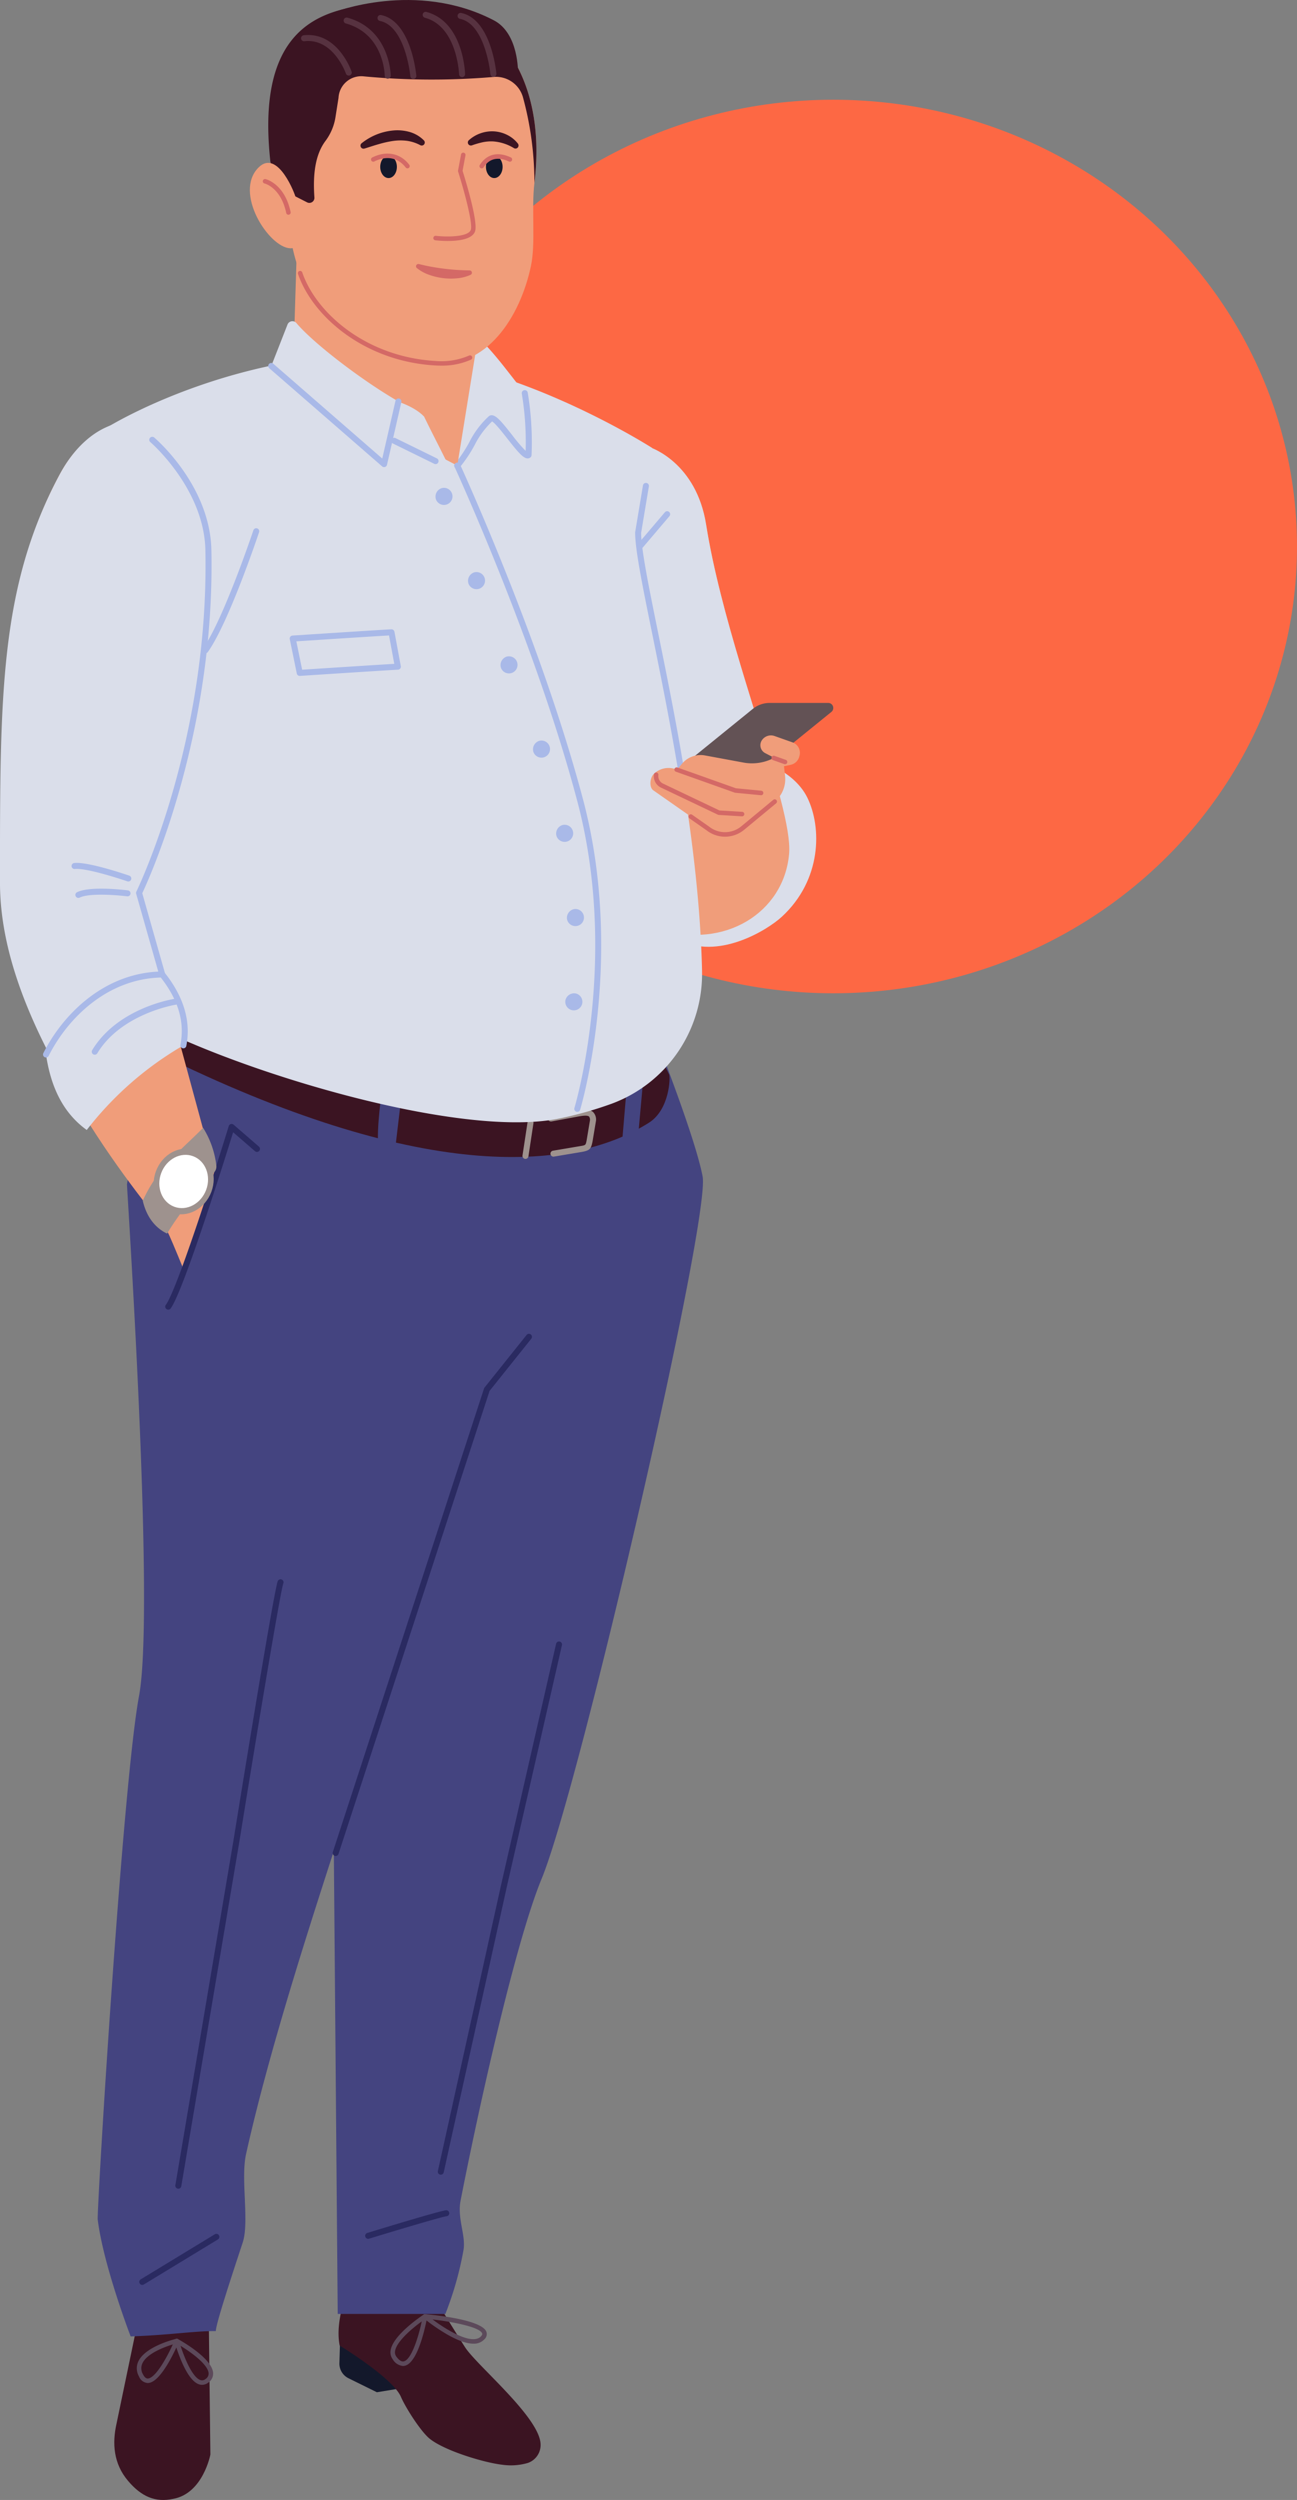 <?xml version="1.0" encoding="UTF-8"?> <svg xmlns="http://www.w3.org/2000/svg" xmlns:xlink="http://www.w3.org/1999/xlink" width="328.534" height="633.014" viewBox="0 0 328.534 633.014"><rect x="0" y="0" width="328.534" height="633.014" fill="#808080" stroke="none"/><defs><clipPath id="clip-path"><rect id="Rectangle_184" data-name="Rectangle 184" width="211.07" height="633.014" fill="none"></rect></clipPath></defs><g id="Groupe_9865" data-name="Groupe 9865" transform="translate(-80.938 -422.748)"><ellipse id="Ellipse_8" data-name="Ellipse 8" cx="117.463" cy="113.128" rx="117.463" ry="113.128" transform="translate(174.546 448)" fill="#fd6844"></ellipse><g id="Groupe_9884" data-name="Groupe 9884" transform="translate(80.938 422.749)"><g id="Groupe_9883" data-name="Groupe 9883" transform="translate(0 0)" clip-path="url(#clip-path)"><path id="Tracé_11702" data-name="Tracé 11702" d="M159.811,790.728l-4.876.8-7.2-3.552a4.115,4.115,0,0,1-2.292-3.807l.164-5.736c6.525,3.327,12.487,6.9,14.2,12.295" transform="translate(-59.47 -185.793)" fill="#13182b"></path><path id="Tracé_11703" data-name="Tracé 11703" d="M99.565,760.946c-1.609,5.108-2.736,9.742-1.9,14.085,0,0,13.481,8.217,15.512,12.974,1.155,2.706,5.1,8.947,7.438,10.737,3.976,3.048,13.769,5.964,18.28,6.473a15.179,15.179,0,0,0,6.466-.471,4.791,4.791,0,0,0,3.2-4.677c-.106-6.765-16.094-19.921-19.1-24.56-2.212-3.41-7.042-11.37-9.207-14.949a3.535,3.535,0,0,0-3.193-1.7l-5.815.269a3.324,3.324,0,0,0-3.03,2.365l-.465,1.549Z" transform="translate(-11.627 -181.12)" fill="#3b1422"></path><path id="Tracé_11704" data-name="Tracé 11704" d="M128.114,777.136a3.6,3.6,0,0,0,2.79-1.114,1.766,1.766,0,0,0,.49-1.916c-1.182-3.041-13.108-4.235-15.487-4.445a.571.571,0,0,0-.414,1.008,47.31,47.31,0,0,0,6.084,4.191c2.669,1.516,4.855,2.276,6.538,2.276M117.767,771c5.4.626,11.958,1.968,12.561,3.52.033.084.12.309-.266.731-2.206,2.407-8.636-1.528-12.295-4.25" transform="translate(-8.202 -183.699)" fill="#5c495a"></path><path id="Tracé_11705" data-name="Tracé 11705" d="M138.24,782.783a2.159,2.159,0,0,0,.485-.056c3.539-.818,5.468-11.216,5.676-12.4a.57.57,0,0,0-.873-.577c-.312.2-7.656,5.031-8.38,8.962a2.939,2.939,0,0,0,.492,2.346,3.414,3.414,0,0,0,2.6,1.724m4.771-11.287c-.876,4.151-2.646,9.68-4.544,10.119-.579.136-1.216-.281-1.9-1.227a1.817,1.817,0,0,1-.292-1.468c.446-2.423,4.334-5.682,6.741-7.424" transform="translate(-36.183 -183.699)" fill="#5c495a"></path><path id="Tracé_11706" data-name="Tracé 11706" d="M231.21,774.126l.375,31.634s-1.856,9.853-9.424,11.218c-4.468.964-8.025-.52-11.45-4.577-3.676-4.356-4.025-9.477-2.9-14.47l5.408-25.97Z" transform="translate(-178.294 -184.248)" fill="#3b1422"></path><path id="Tracé_11707" data-name="Tracé 11707" d="M62,326.306c0,1.529-11.215,49.957-11.215,51.486s7.137,107.561,3.059,129.48S43.491,631.319,43.357,639.766c1.4,11.6,8.355,29.713,8.355,29.713,9.877-.331,16-1.385,21.581-1.351,0-1.773,3.9-13.6,6.805-22.416,1.728-5.249-.548-16.105.85-22.4,8.733-39.286,27.63-91.148,27.952-95.654.509-7.137,19.88-79.013,19.88-79.013s42.311-33.134,38.742-33.134-47.918-.51-44.349,9.686-20.807,24.416-20.807,24.416l1.8,214.173h27.271A84.529,84.529,0,0,0,136,647.762c.719-3.776-1.616-8.066-.706-12.7,5.572-28.381,14.378-66.585,20.5-81.4,9.686-23.449,42.84-167.209,40.8-177.914s-13.267-38.742-13.267-38.742Z" transform="translate(-18.621 -77.881)" fill="#444480"></path><path id="Tracé_11708" data-name="Tracé 11708" d="M54.476,345.62c1.823-8.167,3.236-14.619,3.236-15.162l121.323,10.7s2.093,4.112,4.79,9.787c.337.708.123,8.892-5.108,12.2-20.274,12.837-58.8,14.812-124.242-17.533" transform="translate(-14.331 -78.872)" fill="#3b1422"></path><path id="Tracé_11709" data-name="Tracé 11709" d="M144.808,340.068l4.135-.168-4.061,34.171c-.449-.1-3.843.595-4.071-2.6-.7-9.759,4-31.4,4-31.4" transform="translate(-45.022 -81.126)" fill="#444480"></path><path id="Tracé_11710" data-name="Tracé 11710" d="M64.112,340.2l4.06.358-2.538,28.131c-1.293.549-2.658,1.047-4.059,1.517Z" transform="translate(96.019 -81.196)" fill="#444480"></path><path id="Tracé_11711" data-name="Tracé 11711" d="M213.3,789.509a2.617,2.617,0,0,0,1.591-.576,2.731,2.731,0,0,0,1.213-2.447c-.269-3.709-8.049-8.1-8.935-8.583a.571.571,0,0,0-.825.652c.271.986,2.754,9.662,6.168,10.819a2.448,2.448,0,0,0,.789.134m-5.439-9.877c2.669,1.639,6.943,4.713,7.1,6.937a1.605,1.605,0,0,1-.764,1.454,1.348,1.348,0,0,1-1.323.271c-2.049-.7-4.04-5.648-5.017-8.662" transform="translate(-162.122 -185.65)" fill="#5c495a"></path><path id="Tracé_11712" data-name="Tracé 11712" d="M220.451,789.045l.088,0c3.4-.139,7.354-9.367,7.794-10.419a.571.571,0,0,0-.659-.776c-.32.076-7.855,1.91-9.617,5.754a4.111,4.111,0,0,0,.171,3.758,2.57,2.57,0,0,0,2.223,1.685m6.351-9.768c-1.667,3.677-4.479,8.55-6.309,8.624-.176.012-.685.027-1.251-1.066a2.986,2.986,0,0,1-.147-2.758c1.159-2.532,5.592-4.154,7.707-4.8" transform="translate(-183.031 -185.65)" fill="#5c495a"></path><path id="Tracé_11713" data-name="Tracé 11713" d="M128.528,742.34a.757.757,0,0,0,.223-.034c7.041-2.155,18.586-5.6,19.589-5.677a.778.778,0,0,0,.725-.788.746.746,0,0,0-.742-.734c-1.165,0-15.616,4.4-20.018,5.743a.761.761,0,0,0,.223,1.489" transform="translate(-35.266 -175.452)" fill="#2a2a61"></path><path id="Tracé_11714" data-name="Tracé 11714" d="M205,755.883a.758.758,0,0,0,.4-.111l18.779-11.42a.761.761,0,0,0-.791-1.3l-18.78,11.42a.762.762,0,0,0,.4,1.412" transform="translate(-168.967 -177.322)" fill="#2a2a61"></path><path id="Tracé_11715" data-name="Tracé 11715" d="M183.669,679.569a.762.762,0,0,0,.75-.635l14.719-87.3c4.076-25.27,10.4-63.513,11.123-65.318a.762.762,0,1,0-1.415-.565c-1.017,2.542-10.171,59.185-11.21,65.635l-14.718,87.293a.761.761,0,0,0,.624.877.805.805,0,0,0,.127.011" transform="translate(-138.497 -125.37)" fill="#2a2a61"></path><path id="Tracé_11716" data-name="Tracé 11716" d="M91,680.949a.76.76,0,0,0,.742-.6l15.988-72.326,13.957-61.154a.761.761,0,1,0-1.485-.34l-13.957,61.159L90.26,680.023a.763.763,0,0,0,.579.908.823.823,0,0,0,.165.017" transform="translate(20.657 -130.303)" fill="#2a2a61"></path><path id="Tracé_11717" data-name="Tracé 11717" d="M80.35,380.956a.809.809,0,0,0,.127-.011l6.932-1.166c2.177-.365,2.462-.8,2.835-2.668l.829-4.973a2.733,2.733,0,0,0-.659-2.444c-1.029-.961-2.786-.635-4.483-.321l-6.349,1.171a.761.761,0,1,0,.276,1.5l6.349-1.171c1.2-.223,2.7-.5,3.167-.062a1.454,1.454,0,0,1,.191,1.12l-.819,4.91c-.243,1.214-.243,1.214-1.59,1.44l-6.932,1.167a.761.761,0,0,0,.126,1.512" transform="translate(59.848 -88.085)" fill="#9e928e"></path><path id="Tracé_11718" data-name="Tracé 11718" d="M100.5,382.348a.76.76,0,0,0,.751-.647l1.268-8.343a.761.761,0,1,0-1.5-.229l-1.268,8.343a.76.76,0,0,0,.638.866.73.73,0,0,0,.115.009" transform="translate(32.601 -88.902)" fill="#9e928e"></path><path id="Tracé_11719" data-name="Tracé 11719" d="M30.776,252.307s10.009,2.371,13.7,9.877,3.687,20.809-6.454,30.159c-3.771,3.477-16.349,11.16-26.274,5.729-20.939-11.458,19.031-45.766,19.031-45.766" transform="translate(160.023 -60.22)" fill="#dadeea"></path><path id="Tracé_11720" data-name="Tracé 11720" d="M28.547,148.861s11.576,3.77,14.068,19.49c4.97,31.351,22.074,71.061,21.027,83.347-1.28,15.027-16.565,24.283-32.63,19.1-30.841-9.94-8.66-105.127-8.66-107.421s6.195-14.52,6.195-14.52" transform="translate(136.242 -35.53)" fill="#f09d7a"></path><path id="Tracé_11721" data-name="Tracé 11721" d="M18.338,236.177c-1.781-31,7.486-71.313,7.486-72.8,0-2.294,6.2-14.52,6.2-14.52s11.575,3.77,14.067,19.49c3.61,22.773,13.618,49.947,18.426,67.826Z" transform="translate(132.768 -35.53)" fill="#dadeea"></path><path id="Tracé_11722" data-name="Tracé 11722" d="M188.632,141.6s-33.807-21.7-65.25-23.449c-41.29-2.295-79.523,20.6-79.523,23.449,0,5.1-2.347,130.443,8.665,140.185,13.254,11.724,83.6,35.683,112.658,29.567a95.2,95.2,0,0,0,13.148-3.711,35.053,35.053,0,0,0,22.917-33.727c-1.053-46.756-16.184-98.739-16.184-110.9Z" transform="translate(-23.417 -28.162)" fill="#dadeea"></path><path id="Tracé_11723" data-name="Tracé 11723" d="M61.193,235.55a.761.761,0,0,0,.752-.885c-2.186-13.351-4.742-25.933-6.8-36.042-2.4-11.807-4.3-21.145-4.314-25.37l1.954-11.719a.761.761,0,1,0-1.5-.25l-1.964,11.782a.776.776,0,0,0-.01.126c0,4.346,1.823,13.318,4.346,25.734,2.051,10.1,4.6,22.662,6.785,35.986a.762.762,0,0,0,.751.638" transform="translate(111.573 -38.343)" fill="#a9b9e8"></path><path id="Tracé_11724" data-name="Tracé 11724" d="M101.313,104.895c8.381,3.9,12.867,10.719,19.97,19.689a76.379,76.379,0,0,1,.956,15.676c-1.437,1.076-8.182-10.447-9.582-9.232-4.01,3.48-4.714,7.5-8.477,11.908l2.957-24.468Z" transform="translate(11.651 -25.036)" fill="#dadeea"></path><path id="Tracé_11725" data-name="Tracé 11725" d="M101.074,149.631a.761.761,0,0,0,.579-.267,34.466,34.466,0,0,0,3.813-5.695,21.889,21.889,0,0,1,4.419-5.989c.764.4,2.63,2.775,3.89,4.377,3.04,3.864,4.554,5.687,5.812,4.746a.762.762,0,0,0,.3-.585,76.759,76.759,0,0,0-.969-15.842.761.761,0,1,0-1.5.285,74.767,74.767,0,0,1,.97,14.474,40.662,40.662,0,0,1-3.425-4.02c-2.454-3.119-3.9-4.889-5.053-5a1.146,1.146,0,0,0-.869.27,22.7,22.7,0,0,0-4.908,6.528,33.091,33.091,0,0,1-3.649,5.461.761.761,0,0,0,.579,1.255" transform="translate(14.757 -30.97)" fill="#a9b9e8"></path><path id="Tracé_11726" data-name="Tracé 11726" d="M118.318,116.649l41.673,21.792,5.161-31.924L119.273,86.063Z" transform="translate(-44.16 -20.541)" fill="#f09d7a"></path><path id="Tracé_11727" data-name="Tracé 11727" d="M150.416,149.97c0-.46-3.823-7.647-6.308-12.808-2.854-3.013-8.6-4.4-8.6-4.4l-7.647,3.823Z" transform="translate(-36.688 -31.688)" fill="#dadeea"></path><path id="Tracé_11728" data-name="Tracé 11728" d="M103.167,46.182c-1.028,26.239,9.581,43.205,37.421,46.1C153.4,93.611,162,80.915,164.812,67.694c1.269-5.96.072-14.321.9-21.15C169.151,18.342,154.2,1.3,136.43,1.3c-16.66,0-39.047.408-37.6,40,.056,1.529,4.4,3.318,4.339,4.881" transform="translate(-30.33 -0.311)" fill="#f09d7a"></path><path id="Tracé_11729" data-name="Tracé 11729" d="M156.4,114.088a17.9,17.9,0,0,0,7.558-1.516.571.571,0,0,0-.474-1.039,17.679,17.679,0,0,1-8.526,1.37c-17.448-1.01-30.176-12.042-33.73-22.416a.571.571,0,0,0-1.081.371c3.678,10.735,16.793,22.146,34.745,23.185q.77.045,1.508.045" transform="translate(-44.664 -21.505)" fill="#d46966"></path><path id="Tracé_11730" data-name="Tracé 11730" d="M166.173,46.737a82.3,82.3,0,0,0-2.912-21.85,7.1,7.1,0,0,0-7.361-5.1,183.722,183.722,0,0,1-33.09-.158,5.77,5.77,0,0,0-6.256,5.463l-.794,5.028a13.533,13.533,0,0,1-2.55,5.929c-2.62,3.536-3.162,8.619-2.761,14.254a1.28,1.28,0,0,1-1.856,1.243l-4.4-2.245c.01-.187-4.724-6.486-4.892-8.007-4.591-41.577,20.941-40,37.6-40,17.771,0,32.72,17.038,29.285,45.239-.008.065-.011.132-.02.2" transform="translate(-30.807 -0.309)" fill="#3b1422"></path><path id="Tracé_11731" data-name="Tracé 11731" d="M189.791,62.976c0-.542-4.474-12.433-9.339-7.7-6.508,6.327,2.537,20.337,7.96,20.518,3.071.1,1.492-3.616,1.492-3.616Z" transform="translate(-114.898 -12.928)" fill="#f09d7a"></path><path id="Tracé_11732" data-name="Tracé 11732" d="M133.786,89.423c-1.1-.015-2.17-.057-3.246-.127s-2.145-.171-3.211-.311c-1.069-.12-2.129-.294-3.188-.48s-2.1-.429-3.179-.689l-.015,0a.584.584,0,0,0-.509,1.018,10.449,10.449,0,0,0,3.141,1.718,16.392,16.392,0,0,0,7,.874,10.317,10.317,0,0,0,3.473-.889.583.583,0,0,0-.242-1.11Z" transform="translate(-14.846 -20.955)" fill="#d46966"></path><path id="Tracé_11733" data-name="Tracé 11733" d="M122.691,73.13c2.678,0,6.145-.4,6.892-2.4.886-2.372-2.565-13.519-3.148-15.367l.734-3.921a.571.571,0,0,0-1.123-.21l-.76,4.062a.583.583,0,0,0,.018.278c1.55,4.878,3.792,13.2,3.21,14.759-.657,1.756-5.785,1.848-8.867,1.494a.571.571,0,0,0-.131,1.134,29.5,29.5,0,0,0,3.175.174" transform="translate(-9.263 -12.116)" fill="#d46966"></path><path id="Tracé_11734" data-name="Tracé 11734" d="M145.2,54.614c0,1.565.944,2.832,2.109,2.832s2.109-1.268,2.109-2.832-.944-2.832-2.109-2.832S145.2,53.05,145.2,54.614" transform="translate(-48.886 -12.359)" fill="#13182b"></path><path id="Tracé_11735" data-name="Tracé 11735" d="M110.019,54.614c0,1.565.944,2.832,2.109,2.832s2.109-1.268,2.109-2.832-.944-2.832-2.109-2.832-2.109,1.268-2.109,2.832" transform="translate(13.073 -12.359)" fill="#13182b"></path><path id="Tracé_11736" data-name="Tracé 11736" d="M151.984,45.892a8.333,8.333,0,0,0-3.787-2.18,11.361,11.361,0,0,0-4.349-.293,15,15,0,0,0-7.654,3.2.776.776,0,0,0,.717,1.341l.011,0c1.258-.376,2.454-.8,3.66-1.129a26.123,26.123,0,0,1,3.585-.8A13.156,13.156,0,0,1,147.7,46a10.105,10.105,0,0,1,3.355,1.1l.017.009a.77.77,0,0,0,.914-1.214" transform="translate(-44.603 -10.342)" fill="#3b1422"></path><path id="Tracé_11737" data-name="Tracé 11737" d="M117.4,46.8a7.79,7.79,0,0,0-2.652-2.179,8.617,8.617,0,0,0-3.4-.934,8.762,8.762,0,0,0-3.473.506,8.668,8.668,0,0,0-2.914,1.735.774.774,0,0,0,.768,1.306l.032-.011a22.173,22.173,0,0,1,2.753-.793,10.328,10.328,0,0,1,2.681-.195,11.706,11.706,0,0,1,5.182,1.695l.019.011a.775.775,0,0,0,1-1.142" transform="translate(13.798 -10.424)" fill="#3b1422"></path><path id="Tracé_11738" data-name="Tracé 11738" d="M219.27,153.773c-15.293,28.547-13.509,56.456-13.509,103.354,0,39.762,33.389,78.5,40.845,88.381.344.456,2.112,4.68,4.192,9.793,4.318-11.764,7.852-24.7,7.852-24.7l-19.244-70.921s15.038-55.437,17.842-84.111c3.521-36.012-25.2-45.644-37.977-21.792" transform="translate(-204.181 -33.579)" fill="#f09d7a"></path><path id="Tracé_11739" data-name="Tracé 11739" d="M221.289,153.636C206,182.182,206.2,210.092,206.2,256.99c0,21.3,11.162,42.306,21.205,58.74a276.332,276.332,0,0,0,23.812-20.1l-9.792-36.088s17.723-48.925,18.829-85.36c1.1-36.167-26.187-44.4-38.965-20.543" transform="translate(-206.201 -33.442)" fill="#dadeea"></path><path id="Tracé_11740" data-name="Tracé 11740" d="M250.565,342.066a84.3,84.3,0,0,0-24.469,21.41c-6.255-4.525-9.141-11.261-10.322-19.116C223.19,332,230.1,326.072,245.213,324.1c4.541,5.7,6.6,11.658,5.353,17.97" transform="translate(-204.126 -77.354)" fill="#dadeea"></path><path id="Tracé_11741" data-name="Tracé 11741" d="M215.542,344.883a.763.763,0,0,0,.681-.418c4.729-9.374,14.657-19.456,28.4-19.837,4.473,5.73,6.1,11.312,4.968,17.052a.762.762,0,0,0,1.494.295c1.223-6.217-.628-12.472-5.5-18.591a.772.772,0,0,0-.607-.287c-14.613.216-25.134,10.825-30.107,20.681a.762.762,0,0,0,.679,1.1" transform="translate(-203.894 -77.115)" fill="#a9b9e8"></path><path id="Tracé_11742" data-name="Tracé 11742" d="M191.5,420.837a.76.76,0,0,0,.61-.3c3.2-4.264,13.743-37.893,15.832-44.616l5.538,4.789a.762.762,0,0,0,1-1.153L208.058,374a.762.762,0,0,0-1.226.351c-4.35,14.107-13.28,41.719-15.939,45.264a.761.761,0,0,0,.608,1.218" transform="translate(-148.887 -89.221)" fill="#2a2a61"></path><path id="Tracé_11743" data-name="Tracé 11743" d="M1.282,255.177H18.518L42.1,236.058a1.279,1.279,0,0,0-.805-2.273H26.459a6.781,6.781,0,0,0-4.27,1.514L.477,252.9a1.279,1.279,0,0,0,.805,2.273" transform="translate(168.497 -55.799)" fill="#635255"></path><path id="Tracé_11744" data-name="Tracé 11744" d="M187.023,68.586a.57.57,0,0,0,.559-.689c-1.505-7.121-6.157-8.293-6.353-8.34a.571.571,0,0,0-.264,1.111c.179.044,4.155,1.1,5.5,7.465a.57.57,0,0,0,.557.453" transform="translate(-113.964 -14.211)" fill="#d46966"></path><path id="Tracé_11745" data-name="Tracé 11745" d="M151.719,18.377s.256-9.919-6.124-13.236C125.84-5.131,104.9,3.166,104.9,3.166l6.914,14.421Z" transform="translate(-20.513 0)" fill="#3b1422"></path><path id="Tracé_11746" data-name="Tracé 11746" d="M151.054,107.307c4.5,5.308,16.968,14.764,25.832,19.842l-3.632,15.867-28.572-24.851,4.11-10.488a1.333,1.333,0,0,1,2.263-.369" transform="translate(-75.966 -25.498)" fill="#dadeea"></path><path id="Tracé_11747" data-name="Tracé 11747" d="M108.37,318.255a.761.761,0,0,0,.728-.539c.115-.377,11.41-38.141.773-78.411-10.6-40.126-31-84.556-31.2-85a.761.761,0,1,0-1.383.638c.2.443,20.55,44.756,31.115,84.751,10.528,39.856-.643,77.2-.756,77.577a.763.763,0,0,0,.728.984" transform="translate(37.856 -36.723)" fill="#a9b9e8"></path><path id="Tracé_11748" data-name="Tracé 11748" d="M173.016,147.091a.757.757,0,0,0,.742-.591l3.632-15.866a.761.761,0,1,0-1.484-.34l-3.349,14.627-27.613-24.017a.761.761,0,1,0-1,1.149l28.573,24.85a.759.759,0,0,0,.5.187" transform="translate(-75.728 -28.812)" fill="#a9b9e8"></path><path id="Tracé_11749" data-name="Tracé 11749" d="M121.167,20.487a.7.7,0,0,0,.07,0,.761.761,0,0,0,.689-.828c-.052-.563-1.352-13.815-8.93-15.359a.761.761,0,0,0-.3,1.492c6.482,1.321,7.707,13.879,7.718,14.005a.761.761,0,0,0,.757.692" transform="translate(3.81 -1.022)" fill="#573240"></path><path id="Tracé_11750" data-name="Tracé 11750" d="M147.807,21.178c.023,0,.047,0,.07,0a.763.763,0,0,0,.689-.828c-.052-.564-1.352-13.814-8.931-15.358a.761.761,0,0,0-.3,1.492c6.482,1.32,7.707,13.878,7.718,14a.761.761,0,0,0,.758.692" transform="translate(-43.111 -1.187)" fill="#573240"></path><path id="Tracé_11751" data-name="Tracé 11751" d="M172.3,21.916a.777.777,0,0,0,.247-.041.762.762,0,0,0,.474-.967,18.214,18.214,0,0,0-2.777-4.92c-2.561-3.21-5.794-4.69-9.357-4.282a.762.762,0,0,0,.174,1.514c7.325-.843,10.489,8.092,10.518,8.182a.762.762,0,0,0,.72.515" transform="translate(-83.959 -2.778)" fill="#573240"></path><path id="Tracé_11752" data-name="Tracé 11752" d="M132.477,20.472h.024a.761.761,0,0,0,.738-.784c-.017-.54-.519-13.236-9.782-15.725a.762.762,0,0,0-.4,1.471c8.183,2.2,8.651,14.181,8.655,14.3a.762.762,0,0,0,.761.738" transform="translate(-15.429 -0.939)" fill="#573240"></path><path id="Tracé_11753" data-name="Tracé 11753" d="M158.4,21.321a.761.761,0,0,0,.761-.761c0-.116-.126-11.676-10.961-14.694a.761.761,0,0,0-.409,1.467c9.735,2.71,9.847,13.122,9.847,13.226a.761.761,0,0,0,.761.761" transform="translate(-60.185 -1.393)" fill="#573240"></path><path id="Tracé_11754" data-name="Tracé 11754" d="M34.659,251.458l-9.723-1.8a6.126,6.126,0,0,0-5.823,2.1l-1.268,1.523-.08-.033a5.335,5.335,0,0,0-5.845,1.145c-.925.924-1.169,3.256-.137,4.058l13.881,9.711a7.076,7.076,0,0,0,8.851-.137l8.079-6.686a7.357,7.357,0,0,0,2.62-6.478l-.275-2.471,1.683-.354A2.872,2.872,0,0,0,48.8,250l.065-.233a2.827,2.827,0,0,0-1.782-3.427l-4.531-1.6a2.754,2.754,0,0,0-3.241,1.119,2.252,2.252,0,0,0,.861,3.207l2.276,1.183-.1.054a11.887,11.887,0,0,1-7.683,1.157" transform="translate(153.646 -58.375)" fill="#f09d7a"></path><path id="Tracé_11755" data-name="Tracé 11755" d="M27.96,275.306a7.638,7.638,0,0,0,4.88-1.771l8.079-6.686a.571.571,0,1,0-.729-.88l-8.079,6.687a6.464,6.464,0,0,1-8.136.126l-4.346-3.042a.571.571,0,0,0-.655.936L23.3,273.7a7.585,7.585,0,0,0,4.662,1.606" transform="translate(155.684 -63.449)" fill="#d46966"></path><path id="Tracé_11756" data-name="Tracé 11756" d="M45.213,262.268a.571.571,0,0,0,.053-1.139l-6.435-.617-14.809-5.268a.571.571,0,1,0-.382,1.076l14.876,5.292a.557.557,0,0,0,.137.03l6.506.624.055,0" transform="translate(147.579 -60.912)" fill="#d46966"></path><path id="Tracé_11757" data-name="Tracé 11757" d="M51.942,268.025a.571.571,0,0,0,.033-1.14l-5.772-.35-14.3-6.808a2.072,2.072,0,0,1-1.166-2.153.571.571,0,0,0-.49-.642.565.565,0,0,0-.642.49,3.208,3.208,0,0,0,1.807,3.337l14.4,6.855a.548.548,0,0,0,.211.054l5.883.357h.035m-5.884-.927h0Z" transform="translate(136.037 -61.322)" fill="#d46966"></path><path id="Tracé_11758" data-name="Tracé 11758" d="M18.734,253.5a.571.571,0,0,0,.191-1.109l-2.866-1.016a.571.571,0,0,0-.382,1.077l2.866,1.016a.58.58,0,0,0,.191.033" transform="translate(180.118 -59.989)" fill="#d46966"></path><path id="Tracé_11759" data-name="Tracé 11759" d="M55.016,179.428a.761.761,0,0,0,.581-.268l6.716-7.9a.761.761,0,0,0-1.159-.986l-6.717,7.9a.762.762,0,0,0,.088,1.073.754.754,0,0,0,.492.181" transform="translate(107.269 -40.576)" fill="#a9b9e8"></path><path id="Tracé_11760" data-name="Tracé 11760" d="M142.551,152.271a.762.762,0,0,0,.336-1.445l-10.47-5.137a.761.761,0,0,0-.67,1.367l10.47,5.137a.761.761,0,0,0,.334.078" transform="translate(-32.221 -34.754)" fill="#a9b9e8"></path><path id="Tracé_11761" data-name="Tracé 11761" d="M213.479,282.177a.787.787,0,0,0,.209-.029.761.761,0,0,0,.525-.94l-5.784-20.368c1.651-3.485,18.473-40.211,17.51-86.905-.336-16.247-13.9-27.987-14.479-28.479a.761.761,0,1,0-.987,1.159c.136.116,13.622,11.8,13.944,27.351,1,48.465-17.3,86.093-17.482,86.467a.759.759,0,0,0-.049.545l5.862,20.646a.762.762,0,0,0,.732.553" transform="translate(-172.392 -34.673)" fill="#a9b9e8"></path><path id="Tracé_11762" data-name="Tracé 11762" d="M234.577,297.9a.763.763,0,0,0,.34-.08c2.422-1.21,9.49-.643,12.009-.321a.761.761,0,0,0,.193-1.51c-.389-.05-9.554-1.2-12.883.469a.762.762,0,0,0,.341,1.443" transform="translate(-214.723 -70.541)" fill="#a9b9e8"></path><path id="Tracé_11763" data-name="Tracé 11763" d="M247.947,291.7a.761.761,0,0,0,.249-1.481c-.426-.148-10.489-3.612-13.969-3.2a.762.762,0,0,0,.178,1.513c2.612-.3,10.481,2.151,13.293,3.124a.751.751,0,0,0,.249.043" transform="translate(-215.449 -68.498)" fill="#a9b9e8"></path><path id="Tracé_11764" data-name="Tracé 11764" d="M218.747,346.344a.761.761,0,0,0,.652-.368c6.059-10.034,19.676-12.263,19.813-12.285a.761.761,0,1,0-.234-1.5c-.586.091-14.451,2.35-20.882,13a.761.761,0,0,0,.651,1.155" transform="translate(-194.745 -79.283)" fill="#a9b9e8"></path><path id="Tracé_11765" data-name="Tracé 11765" d="M191.762,207.354a.76.76,0,0,0,.62-.319c5.274-7.383,12.663-29.388,12.975-30.321a.761.761,0,1,0-1.443-.482c-.076.226-7.629,22.72-12.769,29.918a.761.761,0,0,0,.618,1.2" transform="translate(-139.739 -41.938)" fill="#a9b9e8"></path><path id="Tracé_11766" data-name="Tracé 11766" d="M146.4,221.1l.05,0c.225-.015,22.614-1.475,24.84-1.574a.76.76,0,0,0,.715-.9l-1.611-8.7a.762.762,0,0,0-.749-.623c-.792,0-22.589,1.42-25.072,1.581a.764.764,0,0,0-.556.3.756.756,0,0,0-.14.614l1.777,8.692a.761.761,0,0,0,.745.609m23.951-3.05c-4.231.243-19.852,1.258-23.337,1.485l-1.469-7.186c6.527-.425,20.325-1.317,23.474-1.492Z" transform="translate(-70.478 -49.957)" fill="#a9b9e8"></path><path id="Tracé_11767" data-name="Tracé 11767" d="M126.711,165.168a2.166,2.166,0,1,0,1.437-2.835,2.251,2.251,0,0,0-1.437,2.835" transform="translate(-16.285 -38.726)" fill="#a9b9e8"></path><path id="Tracé_11768" data-name="Tracé 11768" d="M115.9,193.183a2.166,2.166,0,1,0,1.437-2.835,2.252,2.252,0,0,0-1.437,2.835" transform="translate(2.764 -45.413)" fill="#a9b9e8"></path><path id="Tracé_11769" data-name="Tracé 11769" d="M105.082,221.2a2.166,2.166,0,1,0,1.437-2.835,2.252,2.252,0,0,0-1.437,2.835" transform="translate(21.811 -52.099)" fill="#a9b9e8"></path><path id="Tracé_11770" data-name="Tracé 11770" d="M94.267,249.214a2.166,2.166,0,1,0,1.437-2.835,2.252,2.252,0,0,0-1.437,2.835" transform="translate(40.859 -58.786)" fill="#a9b9e8"></path><path id="Tracé_11771" data-name="Tracé 11771" d="M86.566,277.229A2.166,2.166,0,1,0,88,274.394a2.251,2.251,0,0,0-1.437,2.835" transform="translate(54.423 -65.473)" fill="#a9b9e8"></path><path id="Tracé_11772" data-name="Tracé 11772" d="M82.945,304.827a2.166,2.166,0,1,0,1.96-2.5,2.252,2.252,0,0,0-1.96,2.5" transform="translate(60.67 -72.156)" fill="#a9b9e8"></path><path id="Tracé_11773" data-name="Tracé 11773" d="M83.624,332.059a2.166,2.166,0,1,0,2.729-1.63,2.251,2.251,0,0,0-2.729,1.63" transform="translate(59.612 -78.846)" fill="#a9b9e8"></path><path id="Tracé_11774" data-name="Tracé 11774" d="M101,575.828a.762.762,0,0,0,.723-.525l38.265-117.245,10.573-13.215a.762.762,0,0,0-1.19-.952l-10.659,13.323a.768.768,0,0,0-.129.24L100.28,574.83a.762.762,0,0,0,.723,1" transform="translate(-15.976 -105.878)" fill="#2a2a61"></path><path id="Tracé_11775" data-name="Tracé 11775" d="M220.529,375.107c-5.9,5.963-11.483,10.025-15.29,18.462.9,3.869,2.981,6.789,6.154,8.312,3.8-6.237,8.193-11.157,11.967-15.549a2.177,2.177,0,0,0,.52-1.66,23.112,23.112,0,0,0-3.351-9.565" transform="translate(-169.076 -89.529)" fill="#9e928e"></path><path id="Tracé_11776" data-name="Tracé 11776" d="M206.732,387.712c-1.629,4.355.19,9.06,4.062,10.509s8.334-.907,9.963-5.262-.19-9.06-4.063-10.509-8.333.907-9.963,5.261" transform="translate(-167.22 -91.18)" fill="#9e928e"></path><path id="Tracé_11777" data-name="Tracé 11777" d="M208.506,388.7c-1.322,3.533.154,7.349,3.3,8.525s6.76-.735,8.081-4.268-.154-7.349-3.3-8.525-6.76.735-8.081,4.268" transform="translate(-167.669 -91.671)" fill="#fff"></path><path id="Tracé_11778" data-name="Tracé 11778" d="M150.153,54.824a.571.571,0,0,0,.451-.92c-2.263-2.937-5.765-3.626-9.366-1.845a.571.571,0,0,0,.507,1.024c3.123-1.546,6.021-.991,7.954,1.518a.571.571,0,0,0,.453.222" transform="translate(-46.941 -12.193)" fill="#d46966"></path><path id="Tracé_11779" data-name="Tracé 11779" d="M107.41,54.874a.572.572,0,0,0,.48-.261c1.835-2.844,4.5-2.371,6.416-1.474a.571.571,0,0,0,.484-1.035c-3.287-1.54-6.078-.869-7.859,1.889a.571.571,0,0,0,.479.881" transform="translate(14.612 -12.243)" fill="#d46966"></path></g></g></g></svg> 
